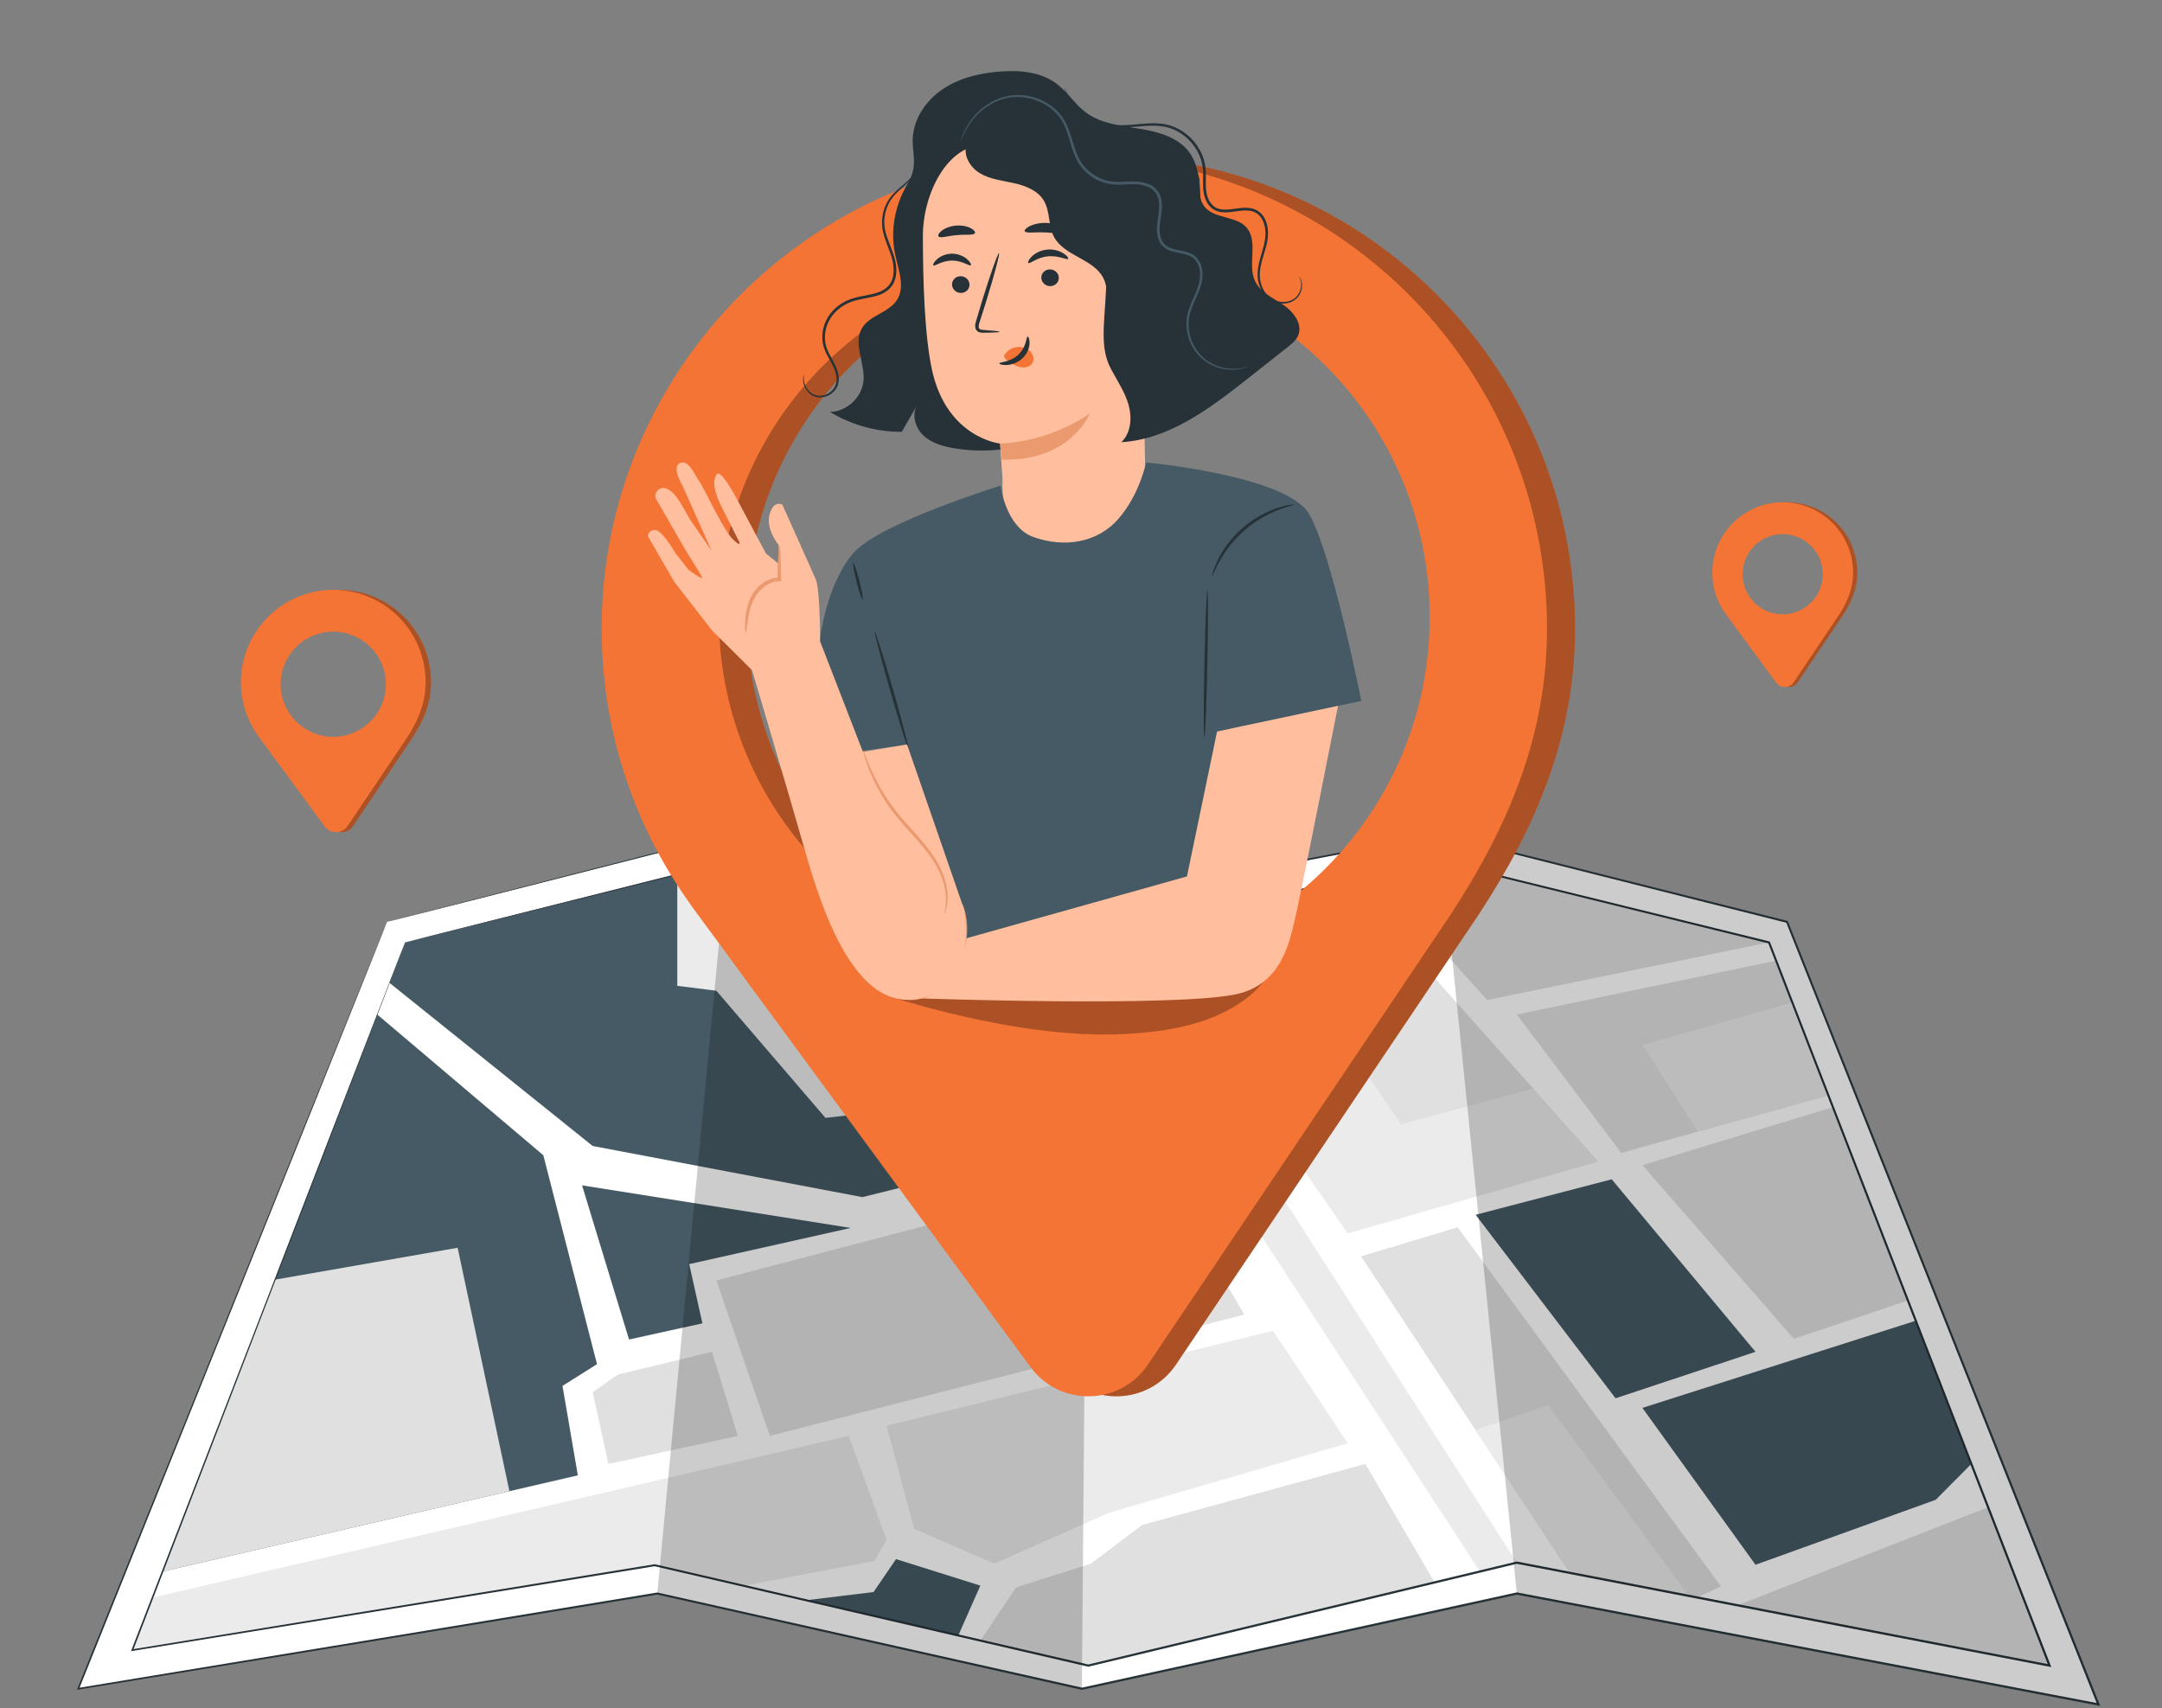 <svg width="500" height="395" viewBox="0 0 500 395" fill="none" xmlns="http://www.w3.org/2000/svg">
<rect x="0" y="0" width="500" height="395" fill="#808080" stroke="none"/>
<path d="M77.832 136.41C66.498 136.673 57.256 145.91 56.986 157.244C56.871 162.098 58.38 166.592 61.001 170.231L60.995 170.233L61.203 170.516C61.213 170.529 61.223 170.543 61.232 170.556L76.356 191.127C77.687 192.938 80.412 192.881 81.666 191.016L95.336 170.693C97.923 166.748 99.697 162.624 99.697 157.763C99.699 145.798 89.86 136.131 77.832 136.41ZM78.34 173.296C69.471 173.296 62.282 166.107 62.282 157.238C62.282 148.369 69.471 141.18 78.34 141.18C87.209 141.18 94.398 148.369 94.398 157.238C94.398 166.107 87.208 173.296 78.34 173.296Z" fill="#F37435"/>
<g opacity="0.3">
<path d="M77.832 136.41C66.498 136.673 57.256 145.91 56.986 157.244C56.871 162.098 58.38 166.592 61.001 170.231L60.995 170.233L61.203 170.516C61.213 170.529 61.223 170.543 61.232 170.556L76.356 191.127C77.687 192.938 80.412 192.881 81.666 191.016L95.336 170.693C97.923 166.748 99.697 162.624 99.697 157.763C99.699 145.798 89.86 136.131 77.832 136.41ZM78.34 173.296C69.471 173.296 62.282 166.107 62.282 157.238C62.282 148.369 69.471 141.18 78.34 141.18C87.209 141.18 94.398 148.369 94.398 157.238C94.398 166.107 87.208 173.296 78.34 173.296Z" fill="black"/>
</g>
<path d="M76.566 136.41C65.232 136.673 55.99 145.91 55.72 157.244C55.604 162.098 57.114 166.592 59.735 170.231L59.729 170.233L59.937 170.516C59.947 170.529 59.957 170.543 59.966 170.556L75.09 191.127C76.421 192.938 79.146 192.881 80.4 191.016L94.07 170.693C96.657 166.748 98.431 162.624 98.431 157.763C98.433 145.798 88.595 136.131 76.566 136.41ZM77.074 170.401C70.357 170.401 64.912 164.956 64.912 158.239C64.912 151.522 70.357 146.077 77.074 146.077C83.791 146.077 89.236 151.522 89.236 158.239C89.235 164.956 83.79 170.401 77.074 170.401Z" fill="#F37435"/>
<path d="M412.862 116.164C404.224 116.364 397.181 123.404 396.975 132.042C396.887 135.741 398.037 139.166 400.035 141.939L400.031 141.94L400.19 142.156C400.198 142.166 400.205 142.176 400.212 142.187L411.738 157.864C412.753 159.244 414.829 159.201 415.785 157.779L426.203 142.291C428.174 139.284 429.527 136.142 429.527 132.437C429.526 123.319 422.029 115.951 412.862 116.164ZM413.248 144.275C406.489 144.275 401.01 138.796 401.01 132.037C401.01 125.278 406.489 119.799 413.248 119.799C420.007 119.799 425.486 125.278 425.486 132.037C425.486 138.796 420.007 144.275 413.248 144.275Z" fill="#F37435"/>
<g opacity="0.3">
<path d="M412.862 116.164C404.224 116.364 397.181 123.404 396.975 132.042C396.887 135.741 398.037 139.166 400.035 141.939L400.031 141.94L400.19 142.156C400.198 142.166 400.205 142.176 400.212 142.187L411.738 157.864C412.753 159.244 414.829 159.201 415.785 157.779L426.203 142.291C428.174 139.284 429.527 136.142 429.527 132.437C429.526 123.319 422.029 115.951 412.862 116.164ZM413.248 144.275C406.489 144.275 401.01 138.796 401.01 132.037C401.01 125.278 406.489 119.799 413.248 119.799C420.007 119.799 425.486 125.278 425.486 132.037C425.486 138.796 420.007 144.275 413.248 144.275Z" fill="black"/>
</g>
<path d="M411.898 116.164C403.26 116.364 396.217 123.404 396.011 132.042C395.923 135.741 397.073 139.166 399.071 141.939L399.067 141.94L399.226 142.156C399.234 142.166 399.241 142.176 399.248 142.187L410.774 157.864C411.789 159.244 413.865 159.201 414.821 157.779L425.239 142.291C427.21 139.284 428.563 136.142 428.563 132.437C428.563 123.319 421.065 115.951 411.898 116.164ZM412.285 142.069C407.166 142.069 403.017 137.919 403.017 132.801C403.017 127.682 407.167 123.533 412.285 123.533C417.404 123.533 421.553 127.683 421.553 132.801C421.553 137.919 417.403 142.069 412.285 142.069Z" fill="#F37435"/>
<path d="M89.512 213.189L18.092 390.55L152.005 368.529L250.209 390.55L350.793 368.529L485.302 394.187L413.286 213.189L332.938 192.953L251.697 208.428L168.67 192.953L89.512 213.189Z" fill="white"/>
<path d="M89.512 213.189C89.512 213.189 89.949 213.066 90.824 212.837C91.704 212.608 93.01 212.269 94.733 211.821C98.196 210.928 103.334 209.603 110.052 207.871C123.513 204.414 143.304 199.332 168.638 192.826L168.666 192.819L168.695 192.824C191.578 197.075 219.665 202.293 251.73 208.25H251.664C275.982 203.608 303.404 198.374 332.899 192.745L332.945 192.736L332.991 192.747C357.944 199.024 384.978 205.826 413.344 212.962L413.46 212.991L413.504 213.102C435.512 268.394 459.846 329.53 485.543 394.091L485.717 394.529L485.254 394.441C463.136 390.222 439.762 385.764 416.061 381.244C393.978 377.031 372.181 372.872 350.746 368.783L350.85 368.782C316.288 376.346 282.662 383.704 250.264 390.794L250.21 390.806L250.156 390.794C215.933 383.114 183.106 375.746 151.957 368.756L152.045 368.759C102.841 376.835 57.797 384.228 18.125 390.739L17.79 390.794L17.917 390.48C40.008 335.724 57.896 291.386 70.263 260.732C76.451 245.422 81.258 233.531 84.519 225.462C86.151 221.437 87.397 218.367 88.236 216.299C89.073 214.235 89.512 213.189 89.512 213.189C89.512 213.189 89.097 214.263 88.27 216.339C87.44 218.416 86.207 221.499 84.591 225.541C81.349 233.623 76.57 245.535 70.418 260.871C58.097 291.526 40.276 335.865 18.268 390.621L18.06 390.362C57.728 383.826 102.768 376.406 151.967 368.3L152.012 368.293L152.056 368.303C183.208 375.283 216.038 382.639 250.263 390.307H250.155C282.552 383.211 316.177 375.846 350.737 368.277L350.789 368.266L350.841 368.276C372.277 372.365 394.074 376.522 416.157 380.734C439.858 385.256 463.231 389.715 485.35 393.935L485.061 394.284C459.38 329.716 435.062 268.574 413.069 213.276L413.229 213.416C384.867 206.265 357.836 199.45 332.886 193.159L332.977 193.162C303.478 198.769 276.052 203.982 251.73 208.605L251.697 208.611L251.664 208.605C219.606 202.611 191.525 197.36 168.647 193.083L168.703 193.081C143.374 199.526 123.588 204.561 110.13 207.986C103.398 209.692 98.249 210.997 94.778 211.877C93.045 212.313 91.732 212.643 90.847 212.865C89.965 213.084 89.512 213.189 89.512 213.189Z" fill="#263238"/>
<path d="M93.679 217.95L30.59 381.623L151.41 361.982L251.697 385.194L350.793 361.387L473.994 385.194L409.12 217.95L334.128 199.5L251.697 214.974L167.48 199.5L93.679 217.95Z" fill="white"/>
<path d="M37.6 363.436L133.633 341.195L130.087 320.507L138.066 315.483L125.653 267.167L87.251 234.625L37.6 363.436Z" fill="#455A64"/>
<path d="M30.59 381.623L35.273 369.475L196.289 332.066L205.035 356.137L202.2 360.997L171.957 366.737L151.41 361.982L30.59 381.623Z" fill="#EBEBEB"/>
<path d="M205.035 329.736L211.424 353.552L229.965 361.612L256.352 349.888L311.696 333.767L294.426 307.753L205.035 329.736Z" fill="#EBEBEB"/>
<path d="M140.717 338.557L170.636 332.066L164.666 312.627L142.87 317.894L137.068 321.988L140.717 338.557Z" fill="#E0E0E0"/>
<path d="M134.609 274.132L145.473 309.779L162.448 306.044L159.393 292.347L196.737 283.977L134.609 274.132Z" fill="#455A64"/>
<path d="M90.077 227.295L137.068 265.021L199.453 276.848L265.993 260.306L235.619 212.02L167.48 199.5L93.679 217.95L90.077 227.295Z" fill="#EBEBEB"/>
<path d="M244.705 213.69L342.261 363.436L350.793 361.387L256.373 214.097L251.697 214.974L244.705 213.69Z" fill="#EBEBEB"/>
<path d="M165.673 296.117L178.035 332.066L287.768 304.031L267.46 269.458L165.673 296.117Z" fill="#E0E0E0"/>
<path d="M226.721 379.413L227.789 377.825L234.996 367.111L252.292 361.612L264.186 352.651L315.761 338.557L331.778 365.955L251.697 385.194" fill="#E0E0E0"/>
<path d="M318.076 202.513L343.924 231.265L409.12 217.95L334.128 199.5L318.076 202.513Z" fill="#E0E0E0"/>
<path d="M422.841 253.324L374.958 266.627L350.793 234.625L410.755 222.166L422.841 253.324Z" fill="#E0E0E0"/>
<path d="M261.493 213.135L311.696 285.247L369.638 268.622L311.696 203.711L261.493 213.135Z" fill="#EBEBEB"/>
<path d="M401.851 371.253L459.783 348.56L473.994 385.194L401.851 371.253Z" fill="#E0E0E0"/>
<path d="M341.264 280.935L372.741 272.73L405.991 312.627L373.628 323.374L341.264 280.935Z" fill="#455A64"/>
<path d="M379.834 269.458L414.857 309.615L441.243 300.762L423.895 256.04L379.834 269.458Z" fill="#E0E0E0"/>
<path d="M405.991 361.875L379.834 325.592L443.056 305.437L455.903 338.557L447.664 346.854L405.991 361.875Z" fill="#455A64"/>
<path d="M314.774 290.552L362.834 363.436L392.428 369.432L398.011 366.877L337.114 283.818L314.774 290.552Z" fill="#E0E0E0"/>
<path d="M117.813 344.859L105.839 288.563L63.617 295.94L37.6 363.436L117.813 344.859Z" fill="#E0E0E0"/>
<path d="M156.634 202.211V227.985L165.673 229.127L190.912 258.531L212.608 256.04L222.936 271.01L199.453 276.848L137.068 265.021L90.077 227.295L93.679 217.95L156.634 202.211Z" fill="#455A64"/>
<path d="M288.593 208.268L324.043 260L354.578 251.75L311.696 203.711L288.593 208.268Z" fill="#E0E0E0"/>
<path d="M392.658 261.71L379.834 241.657L414.514 231.856L422.841 253.324L392.658 261.71Z" fill="#EBEBEB"/>
<path d="M341.264 330.725L358.05 324.924L390.608 369.064L362.834 363.436L341.264 330.725Z" fill="#EBEBEB"/>
<path d="M186.409 370.083L202.022 368.183L207.223 360.567L226.721 366.697L221.621 378.233L186.409 370.083Z" fill="#455A64"/>
<path d="M93.679 217.95C93.679 217.95 95.323 217.518 98.544 216.701C101.773 215.886 106.562 214.678 112.824 213.097C125.375 209.944 143.826 205.308 167.448 199.373L167.475 199.366L167.503 199.371C190.494 203.581 218.991 208.799 251.729 214.794H251.663C276.311 210.157 304.128 204.924 334.088 199.287L334.134 199.278L334.179 199.289C357.619 205.049 382.812 211.24 409.175 217.719L409.294 217.748L409.338 217.862C429.198 269.04 451.129 325.557 474.234 385.097L474.403 385.533L473.943 385.444C454.201 381.63 433.304 377.592 412.13 373.501C391.377 369.49 370.891 365.531 350.742 361.637L350.851 361.634C316.742 369.825 283.602 377.783 251.753 385.432L251.696 385.446L251.639 385.433C216.503 377.294 182.968 369.525 151.357 362.202L151.445 362.205C107.061 369.405 66.479 375.988 30.619 381.805L30.295 381.858L30.413 381.552C49.941 330.996 65.746 290.079 76.67 261.797C82.137 247.673 86.382 236.705 89.263 229.263C90.705 225.552 91.805 222.721 92.546 220.813C93.29 218.914 93.679 217.95 93.679 217.95C93.679 217.95 93.314 218.941 92.585 220.856C91.852 222.772 90.765 225.616 89.339 229.344C86.477 236.799 82.26 247.787 76.829 261.937C65.95 290.219 50.212 331.135 30.766 381.69L30.56 381.437C66.416 375.596 106.994 368.985 151.373 361.756L151.418 361.749L151.462 361.759C183.076 369.07 216.614 376.825 251.753 384.951H251.639C283.486 377.297 316.626 369.332 350.733 361.135L350.788 361.122L350.843 361.133C370.992 365.026 391.478 368.984 412.232 372.994C433.405 377.086 454.302 381.124 474.044 384.94L473.754 385.288C450.665 325.743 428.749 269.22 408.902 218.036L409.065 218.179C382.705 211.686 357.515 205.482 334.078 199.709L334.169 199.711C304.204 205.324 276.384 210.535 251.732 215.153L251.699 215.159L251.666 215.153C218.936 209.118 190.444 203.865 167.459 199.627L167.514 199.625C143.898 205.5 125.451 210.088 112.904 213.21C106.627 214.764 101.827 215.953 98.591 216.754C95.354 217.553 93.679 217.95 93.679 217.95Z" fill="#263238"/>
<g opacity="0.2">
<path d="M250.209 390.55L251.697 208.428L168.67 192.953L152.005 368.529L250.209 390.55Z" fill="black"/>
</g>
<g opacity="0.2">
<path d="M332.938 192.953L350.793 368.529L485.302 394.187L413.286 213.189L332.938 192.953Z" fill="black"/>
</g>
<path d="M252.34 36.092C194.33 37.438 147.031 84.715 145.65 142.724C145.059 167.567 152.784 190.567 166.201 209.193L166.172 209.202L167.237 210.651C167.288 210.719 167.337 210.788 167.387 210.856L244.793 316.141C251.607 325.409 265.55 325.118 271.971 315.572L341.936 211.557C355.176 191.365 364.257 170.26 364.257 145.382C364.257 84.142 313.903 34.664 252.34 36.092ZM254.937 224.879C209.546 224.879 172.749 188.082 172.749 142.691C172.749 97.3 209.546 60.503 254.937 60.503C300.328 60.503 337.125 97.3 337.125 142.691C337.125 188.082 300.329 224.879 254.937 224.879Z" fill="#F37435"/>
<g opacity="0.3">
<path d="M252.34 36.092C194.33 37.438 147.031 84.715 145.65 142.724C145.059 167.567 152.784 190.567 166.201 209.193L166.172 209.202L167.237 210.651C167.288 210.719 167.337 210.788 167.387 210.856L244.793 316.141C251.607 325.409 265.55 325.118 271.971 315.572L341.936 211.557C355.176 191.365 364.257 170.26 364.257 145.382C364.257 84.142 313.903 34.664 252.34 36.092ZM254.937 224.879C209.546 224.879 172.749 188.082 172.749 142.691C172.749 97.3 209.546 60.503 254.937 60.503C300.328 60.503 337.125 97.3 337.125 142.691C337.125 188.082 300.329 224.879 254.937 224.879Z" fill="black"/>
</g>
<path d="M245.859 36.092C187.85 37.438 140.55 84.715 139.169 142.724C138.578 167.567 146.303 190.567 159.72 209.193L159.691 209.202L160.756 210.651C160.807 210.719 160.856 210.788 160.906 210.856L238.312 316.141C245.126 325.409 259.069 325.118 265.489 315.572L335.454 211.557C348.694 191.365 357.775 170.26 357.775 145.382C357.777 84.142 307.422 34.664 245.859 36.092ZM248.457 224.879C203.066 224.879 166.269 188.082 166.269 142.691C166.269 97.3 203.066 60.503 248.457 60.503C293.848 60.503 330.645 97.3 330.645 142.691C330.645 188.082 293.848 224.879 248.457 224.879Z" fill="#F37435"/>
<g opacity="0.3">
<path d="M295.739 204.68C294.424 206.169 207.511 229.117 206.196 230.606C222.864 235.689 243.226 240.114 260.623 239.106C270.433 238.537 280.661 236.789 288.416 230.755C296.171 224.719 300.46 213.297 295.739 204.68Z" fill="black"/>
</g>
<path d="M212.743 38.82C207.694 44.087 205.491 51.932 207.059 59.057C207.821 62.518 209.345 66.377 207.444 69.367C205.561 72.327 201.126 72.871 199.347 75.895C197.253 79.455 200.051 83.924 199.7 88.039C199.37 91.902 195.808 95.214 191.932 95.262C196.908 98.283 202.73 99.895 208.551 99.864C209.749 97.784 210.947 95.703 212.145 93.622C210.76 95.825 211.641 98.903 213.533 100.69C215.425 102.477 218.062 103.226 220.627 103.661C232.884 105.739 246.029 101.667 254.966 93.024" fill="#263238"/>
<path d="M282.865 60.518C281.613 57.958 279.793 55.678 278.816 53.001C276.717 47.247 278.671 40.165 275.045 35.228C272.464 31.715 267.839 30.465 263.535 29.773C259.231 29.081 254.651 28.624 251.149 26.027C248.581 24.122 246.868 21.243 244.307 19.329C240.657 16.602 235.774 16.189 231.231 16.544C226.566 16.908 221.846 18.023 217.972 20.648C214.098 23.272 211.181 27.589 211.081 32.268C211.032 34.549 211.633 36.848 211.231 39.094C210.789 41.563 209.192 43.66 208.358 46.027C206.595 51.027 208.784 57.12 213.326 59.855L250.829 96.42C257.853 98.005 273.588 92.692 278.054 87.043C282.518 81.392 286.029 66.986 282.865 60.518Z" fill="#263238"/>
<path d="M213.435 54.524C213.439 45.028 218.979 33.031 228.465 33.438L258.359 39.033C261.241 39.156 263.549 41.465 263.673 44.347L264.968 115.507C265.039 115.518 265.103 115.528 265.174 115.538C265.174 115.538 259.769 135.984 239.927 131.132C235.992 130.17 233.959 126.066 232.913 121.778L232.716 121.816C232.675 121.301 232.638 120.822 232.599 120.331C231.633 115.366 231.852 110.596 231.852 110.596C231.426 104.871 231.28 102.522 231.279 102.575C231.279 102.575 219.07 101.326 215.579 85.716C213.843 77.954 213.431 65.074 213.435 54.524Z" fill="#FFBE9D"/>
<path d="M240.822 64.254C240.851 65.324 241.781 66.182 242.899 66.172C244.015 66.162 244.898 65.289 244.869 64.219C244.84 63.149 243.909 62.29 242.794 62.3C241.676 62.309 240.793 63.184 240.822 64.254Z" fill="#263238"/>
<path d="M220.172 65.831C220.201 66.901 221.131 67.759 222.249 67.749C223.365 67.739 224.248 66.866 224.219 65.795C224.19 64.725 223.26 63.866 222.144 63.876C221.026 63.885 220.142 64.76 220.172 65.831Z" fill="#263238"/>
<path d="M215.835 61.358C216.103 61.694 217.8 60.256 220.178 60.269C222.553 60.242 224.275 61.67 224.538 61.332C224.667 61.182 224.398 60.576 223.649 59.931C222.912 59.289 221.646 58.662 220.165 58.665C218.684 58.671 217.428 59.303 216.702 59.951C215.96 60.601 215.703 61.207 215.835 61.358Z" fill="#263238"/>
<path d="M237.808 60.822C238.13 61.12 239.776 59.535 242.296 59.291C244.812 59.008 246.793 60.214 247.035 59.856C247.155 59.696 246.807 59.134 245.939 58.586C245.087 58.038 243.678 57.565 242.107 57.728C240.537 57.894 239.274 58.646 238.574 59.357C237.861 60.07 237.652 60.689 237.808 60.822Z" fill="#263238"/>
<path d="M231.17 76.734C231.172 76.61 229.805 76.461 227.596 76.318C227.037 76.295 226.504 76.218 226.387 75.845C226.231 75.452 226.426 74.839 226.655 74.175C227.094 72.798 227.552 71.354 228.033 69.842C229.937 63.676 231.279 58.619 231.03 58.545C230.781 58.47 229.035 63.408 227.131 69.574C226.675 71.094 226.238 72.543 225.824 73.929C225.653 74.573 225.337 75.312 225.672 76.128C225.848 76.534 226.274 76.81 226.637 76.883C227 76.969 227.313 76.956 227.589 76.955C229.8 76.934 231.169 76.858 231.17 76.734Z" fill="#263238"/>
<path d="M231.279 102.575C231.279 102.575 241.928 102.595 252.041 95.62C252.041 95.62 247.597 106.771 231.725 106.284L231.279 102.575Z" fill="#EB996E"/>
<path d="M232.418 81.92C233.136 80.837 234.471 80.182 235.842 80.244C236.792 80.287 237.775 80.682 238.397 81.415C239.019 82.148 239.208 83.232 238.732 83.997C238.197 84.86 236.982 85.127 235.925 84.897C234.868 84.667 233.932 84.039 233.04 83.411C232.793 83.237 232.541 83.056 232.379 82.806C232.216 82.557 232.164 82.221 232.331 81.996" fill="#F37435"/>
<path d="M237.666 77.838C237.311 77.84 237.454 80.201 235.538 82.004C233.626 83.812 231.091 83.705 231.094 84.036C231.07 84.186 231.684 84.46 232.748 84.422C233.793 84.393 235.294 83.962 236.466 82.859C237.635 81.754 238.079 80.349 238.099 79.375C238.127 78.383 237.827 77.814 237.666 77.838Z" fill="#263238"/>
<path d="M236.986 53.458C237.237 54.036 239.392 53.62 241.964 53.768C244.539 53.864 246.644 54.482 246.95 53.93C247.085 53.667 246.692 53.133 245.823 52.612C244.962 52.092 243.612 51.631 242.069 51.556C240.526 51.484 239.138 51.815 238.232 52.252C237.319 52.688 236.876 53.183 236.986 53.458Z" fill="#263238"/>
<path d="M217.057 54.689C217.525 55.156 219.206 54.536 221.265 54.382C223.318 54.166 225.09 54.476 225.459 53.934C225.619 53.672 225.313 53.194 224.522 52.774C223.742 52.355 222.462 52.053 221.048 52.179C219.636 52.307 218.437 52.831 217.752 53.383C217.056 53.936 216.849 54.46 217.057 54.689Z" fill="#263238"/>
<path d="M264.987 40.391C263.236 38.376 260.488 37.598 257.888 36.992C246.677 34.376 235.154 33.102 223.642 33.205C222.559 35.723 224.304 38.699 226.665 40.09C229.026 41.482 231.849 41.766 234.525 42.361C237.201 42.956 240.012 44.055 241.41 46.412C242.897 48.919 242.399 52.205 243.758 54.783C246.097 59.22 252.828 59.813 255.141 64.262C256.89 67.628 255.368 71.685 255.376 75.477C255.386 79.775 257.572 84.014 261.068 86.513C263.826 88.484 267.339 89.315 270.699 88.909C269.594 75.393 268.488 61.877 267.383 48.361C267.153 45.547 266.839 42.523 264.987 40.391Z" fill="#263238"/>
<path d="M296.746 70.476C294.363 68.875 291.478 67.606 290.253 65.009C288.469 61.226 290.994 56.133 288.444 52.818C286.118 49.794 280.645 50.731 278.44 47.618C276.718 45.187 277.949 42.65 277.111 40.42C276.274 38.19 272.724 36.629 270.42 37.233L255.829 66.337C255.376 75.477 254.33 80.456 256.971 85.396C258.42 88.106 260.177 90.699 261.01 93.656C261.843 96.613 261.552 100.137 259.337 102.266C270.405 101.59 279.862 94.422 288.566 87.553C291.637 85.13 294.708 82.707 297.779 80.283C298.737 79.526 299.734 78.722 300.214 77.599C301.344 74.96 299.129 72.077 296.746 70.476Z" fill="#263238"/>
<path d="M288.464 84.832C288.464 84.832 288.094 85.032 287.326 85.221C286.562 85.408 285.389 85.608 283.882 85.457C282.39 85.308 280.537 84.816 278.766 83.563C276.999 82.333 275.422 80.248 274.738 77.602C274.401 76.283 274.289 74.832 274.508 73.353C274.73 71.866 275.337 70.43 275.971 68.999C276.594 67.567 277.287 66.09 277.477 64.483C277.666 62.905 277.415 61.095 276.24 59.923C275.057 58.728 273.161 58.661 271.348 58.21C270.436 57.986 269.468 57.575 268.771 56.809C268.075 56.044 267.734 55.031 267.616 54.044C267.359 52.036 267.956 50.084 268.062 48.167C268.118 47.207 268.05 46.23 267.687 45.368C267.33 44.506 266.655 43.8 265.796 43.369C264.057 42.462 262.015 42.564 260.05 42.665C258.077 42.798 255.975 42.644 254.175 41.796C252.363 41 250.819 39.711 249.727 38.151C248.64 36.571 248.076 34.788 247.566 33.104C247.059 31.414 246.587 29.767 245.803 28.333C245.02 26.906 243.913 25.726 242.684 24.813C240.182 23.022 237.236 22.294 234.629 22.445C232.003 22.59 229.745 23.607 228.046 24.808C226.331 26.012 225.116 27.397 224.279 28.611C222.612 31.074 222.285 32.752 222.196 32.711C222.185 32.708 222.207 32.607 222.261 32.412C222.321 32.22 222.385 31.923 222.528 31.556C222.786 30.811 223.255 29.735 224.072 28.471C224.89 27.215 226.099 25.778 227.838 24.515C229.56 23.257 231.872 22.172 234.602 21.991C237.307 21.806 240.367 22.528 242.998 24.381C244.29 25.326 245.464 26.558 246.3 28.061C247.133 29.565 247.621 31.252 248.135 32.932C248.649 34.609 249.209 36.326 250.232 37.8C251.263 39.261 252.723 40.474 254.431 41.219C256.14 42.012 258.054 42.155 260.023 42.025C261.968 41.929 264.149 41.789 266.095 42.798C267.058 43.276 267.872 44.117 268.281 45.118C268.7 46.119 268.761 47.193 268.703 48.202C268.578 50.234 268.002 52.123 268.244 53.968C268.351 54.876 268.654 55.748 269.235 56.39C269.817 57.031 270.638 57.399 271.505 57.615C272.371 57.846 273.284 57.959 274.182 58.2C275.073 58.428 275.989 58.818 276.66 59.502C278.023 60.891 278.246 62.877 278.041 64.551C277.822 66.282 277.091 67.789 276.461 69.216C275.816 70.641 275.223 72.025 275.001 73.43C274.781 74.834 274.873 76.223 275.182 77.491C275.811 80.036 277.297 82.06 278.979 83.271C280.666 84.507 282.458 85.025 283.911 85.207C286.873 85.534 288.456 84.717 288.464 84.832Z" fill="#455A64"/>
<path d="M300.424 63.919C300.424 63.919 300.681 64.156 300.91 64.763C301.14 65.358 301.266 66.377 300.822 67.544C300.589 68.114 300.218 68.725 299.626 69.213C299.039 69.698 298.256 70.055 297.375 70.164C295.634 70.427 293.435 69.665 292.154 67.791C291.51 66.879 291.074 65.765 290.905 64.563C290.738 63.354 290.877 62.085 291.168 60.837C291.705 58.346 292.958 55.817 292.604 53.043C292.446 51.697 291.927 50.283 290.806 49.457C289.692 48.605 288.151 48.575 286.652 48.772C285.145 48.932 283.536 49.353 281.843 48.945C281.011 48.736 280.219 48.253 279.664 47.577C279.102 46.906 278.744 46.1 278.525 45.274C278.084 43.595 278.258 41.924 278.24 40.35C278.264 38.771 277.954 37.262 277.353 35.875C276.145 33.108 273.878 30.96 271.322 29.903C268.748 28.805 265.98 29.035 263.486 29.234C260.978 29.451 258.551 29.632 256.404 29.113C254.263 28.638 252.467 27.721 251.065 26.714C249.648 25.714 248.629 24.604 247.894 23.64C246.436 21.682 246.104 20.348 246.104 20.348C246.177 20.308 246.598 21.61 248.091 23.485C248.843 24.408 249.868 25.47 251.271 26.418C252.66 27.374 254.421 28.236 256.498 28.666C258.573 29.14 260.924 28.942 263.44 28.701C265.931 28.483 268.796 28.205 271.547 29.354C274.255 30.458 276.646 32.701 277.932 35.623C278.572 37.076 278.905 38.721 278.88 40.346C278.895 41.958 278.743 43.585 279.148 45.109C279.521 46.63 280.525 47.988 282.004 48.325C283.465 48.691 285.035 48.316 286.579 48.145C288.1 47.949 289.86 47.955 291.176 48.965C292.489 49.951 293.032 51.536 293.194 52.974C293.37 54.439 293.131 55.889 292.763 57.193C292.406 58.508 291.976 59.743 291.688 60.958C291.393 62.168 291.254 63.37 291.397 64.498C291.543 65.625 291.939 66.674 292.526 67.53C293.691 69.283 295.7 70.013 297.331 69.806C298.151 69.722 298.883 69.406 299.434 68.974C299.988 68.54 300.352 67.979 300.589 67.448C301.043 66.361 300.97 65.388 300.787 64.803C300.606 64.206 300.392 63.938 300.424 63.919Z" fill="#263238"/>
<path d="M185.956 86.631C186.057 86.61 185.511 87.764 186.393 89.489C186.828 90.297 187.687 91.237 188.992 91.478C190.263 91.723 191.907 91.165 192.856 89.817C193.333 89.154 193.544 88.292 193.476 87.392C193.41 86.493 193.101 85.575 192.669 84.68C191.828 82.908 190.359 81.057 190.202 78.616C190.006 76.254 190.858 73.689 192.645 71.822C193.527 70.885 194.606 70.111 195.805 69.547C197.005 68.966 198.333 68.689 199.626 68.44C200.923 68.189 202.204 67.974 203.356 67.514C204.502 67.063 205.494 66.304 206.045 65.27C206.599 64.238 206.736 63.032 206.656 61.881C206.577 60.72 206.28 59.61 205.899 58.544C205.144 56.419 204.191 54.384 204.02 52.276C203.838 50.182 204.369 48.224 205.23 46.683C206.09 45.114 207.338 44.053 208.375 43.169C209.429 42.284 210.325 41.522 210.952 40.798C212.242 39.358 212.337 38.202 212.423 38.242C212.434 38.244 212.427 38.311 212.403 38.441C212.373 38.568 212.355 38.768 212.259 39.008C212.109 39.5 211.769 40.203 211.143 40.96C210.53 41.728 209.639 42.533 208.611 43.441C207.593 44.353 206.419 45.399 205.629 46.903C204.833 48.385 204.356 50.256 204.551 52.228C204.731 54.212 205.668 56.184 206.458 58.347C206.853 59.43 207.179 60.605 207.269 61.838C207.36 63.063 207.227 64.389 206.6 65.57C205.977 66.757 204.831 67.625 203.594 68.11C202.351 68.607 201.037 68.823 199.746 69.074C198.454 69.323 197.2 69.586 196.075 70.129C194.946 70.657 193.93 71.383 193.102 72.257C191.427 73.994 190.626 76.376 190.791 78.573C190.907 80.81 192.276 82.59 193.148 84.454C193.588 85.392 193.91 86.373 193.969 87.364C194.034 88.349 193.777 89.344 193.225 90.083C192.132 91.573 190.328 92.136 188.92 91.834C187.475 91.525 186.594 90.477 186.167 89.607C185.724 88.708 185.698 87.902 185.749 87.393C185.821 86.873 185.956 86.631 185.956 86.631Z" fill="#263238"/>
<path d="M189.652 147.606C189.652 147.606 191.332 134.162 197.814 127.44C204.296 120.718 231.414 112.301 231.414 112.301C231.414 112.301 232.534 121.891 239.028 124.203C245.917 126.657 253.699 125.735 258.743 119.883C263.621 114.225 265.045 106.949 265.045 106.949C265.045 106.949 297.432 109.929 302.713 118.812C307.995 127.695 314.825 162.099 314.825 162.099L284.545 168.526L288.662 227.794H208.197L209.772 172.175L187.867 175.303L189.652 147.606Z" fill="#455A64"/>
<path d="M278.532 170.484C278.484 170.483 278.448 170.007 278.424 169.147C278.4 168.287 278.388 167.043 278.389 165.507C278.389 162.434 278.438 158.19 278.536 153.504C278.633 148.816 278.76 144.573 278.887 141.501C278.95 139.965 279.014 138.722 279.073 137.863C279.133 137.004 279.188 136.529 279.236 136.529C279.284 136.529 279.32 137.004 279.344 137.863C279.368 138.722 279.38 139.965 279.379 141.502C279.378 144.575 279.329 148.821 279.232 153.511C279.135 158.2 279.008 162.444 278.881 165.516C278.818 167.052 278.754 168.294 278.695 169.153C278.636 170.011 278.58 170.485 278.532 170.484Z" fill="#263238"/>
<path d="M202.312 146.083C202.497 146.03 204.387 152.04 206.532 159.506C208.678 166.974 210.267 173.069 210.082 173.123C209.897 173.176 208.008 167.167 205.862 159.699C203.716 152.232 202.127 146.136 202.312 146.083Z" fill="#263238"/>
<path d="M299.33 116.679C299.354 116.803 297.894 117.071 295.684 117.912C293.475 118.743 290.55 120.272 287.825 122.631C285.11 125.003 283.19 127.689 282.061 129.761C280.922 131.834 280.454 133.242 280.335 133.201C280.289 133.186 280.372 132.825 280.563 132.179C280.741 131.53 281.099 130.619 281.623 129.533C282.662 127.359 284.575 124.543 287.367 122.105C290.168 119.679 293.222 118.175 295.518 117.447C296.666 117.078 297.618 116.85 298.286 116.764C298.953 116.664 299.322 116.632 299.33 116.679Z" fill="#263238"/>
<path d="M197.325 130.155C197.512 130.108 198.148 131.977 198.746 134.329C199.344 136.683 199.678 138.628 199.491 138.675C199.304 138.722 198.668 136.854 198.07 134.5C197.472 132.148 197.139 130.202 197.325 130.155Z" fill="#263238"/>
<path d="M309.437 163.244C309.437 163.244 300.367 209.303 299.329 213.244C298.291 217.185 296.615 227.794 285.632 229.988C270.804 232.95 212.571 230.882 212.571 230.882L223.556 216.976L274.506 202.689L281.469 169.178L309.437 163.244Z" fill="#FFBE9D"/>
<path d="M222.595 209.202C222.636 209.189 222.808 209.559 223.03 210.263C223.252 210.966 223.49 212.015 223.614 213.335C223.878 215.95 223.512 219.773 221.533 223.367C220.555 225.127 219.455 226.735 218.199 227.986C216.955 229.248 215.559 230.1 214.31 230.576C213.06 231.061 211.981 231.204 211.248 231.266C210.508 231.298 210.102 231.273 210.1 231.228C210.077 231.079 211.758 231.131 214.121 230.12C215.29 229.608 216.577 228.764 217.74 227.536C218.913 226.32 219.965 224.753 220.922 223.029C222.817 219.587 223.254 215.923 223.121 213.367C223.005 210.784 222.47 209.235 222.595 209.202Z" fill="#EB996E"/>
<path d="M173.836 154.69C173.836 154.69 182.047 182.318 185.454 194.256C189.074 206.941 196.983 235.744 213.845 230.627C226.671 226.735 222.896 210.113 222.896 210.113L209.771 172.175L199.564 173.878L189.652 148.295L173.836 154.69Z" fill="#FFBE9D"/>
<path d="M218.411 211.306C218.251 211.298 219.302 208.893 218.416 205.056C217.986 203.166 217.092 200.996 215.682 198.845C214.275 196.685 212.379 194.55 210.363 192.32C208.339 190.098 206.458 187.884 205.023 185.681C203.565 183.495 202.479 181.386 201.669 179.577C200.864 177.765 200.346 176.245 200.025 175.186C199.704 174.127 199.587 173.525 199.627 173.513C199.68 173.497 199.884 174.072 200.282 175.098C200.679 176.123 201.263 177.603 202.116 179.369C202.973 181.131 204.09 183.187 205.555 185.321C206.999 187.472 208.855 189.628 210.881 191.853C212.896 194.082 214.809 196.261 216.222 198.496C217.642 200.728 218.517 202.986 218.898 204.953C219.299 206.922 219.168 208.576 218.954 209.666C218.829 210.211 218.717 210.628 218.602 210.9C218.499 211.175 218.434 211.314 218.411 211.306Z" fill="#EB996E"/>
<path d="M189.652 148.293C189.652 148.293 189.71 137.26 188.74 134.149L180.944 116.727C180.944 116.727 178.936 115.496 177.977 118.97C177.033 122.389 180.06 126.014 180.06 126.014L180.297 130.575L177.141 128.009L171.068 116.628C171.068 116.628 166.885 108.342 165.798 109.657C164.711 110.972 165.07 113.636 166.875 117.212C168.68 120.788 170.97 125.323 170.97 125.323C170.97 125.323 171.587 126.762 169.438 124.673C167.289 122.584 162.619 112.465 161.653 111.201C160.687 109.938 159.362 106.229 157.268 107.067C155.174 107.905 157.856 112.352 157.856 112.352L164.555 127.357C164.555 127.357 160.672 121.674 159.97 120.716C159.267 119.758 157.654 116.504 156.381 114.848C155.108 113.193 153.72 112.546 152.797 112.945C151.134 113.664 151.638 115.232 151.638 115.232L158.789 127.641C158.789 127.641 162.365 133.207 162.359 133.628C162.353 134.05 159.242 131.79 159.242 131.79L156.244 127.969C156.244 127.969 153.001 122.245 151.298 122.557C149.595 122.87 149.906 124.135 149.906 124.135L155.932 134.555L164.67 145.795L174.015 155.079L179.413 153.339L189.652 148.293Z" fill="#FFBE9D"/>
<path d="M172.462 146.429C172.603 146.437 172.69 145.079 173.021 142.952C173.37 140.885 174.084 137.802 176.613 135.807C177.719 134.919 179.031 134.419 180.245 134.422L180.692 134.423L180.661 133.938C180.523 131.799 180.6 129.763 180.522 128.409C180.479 127.031 180.331 126.206 180.222 126.224C180.143 126.24 180.111 127.026 180.009 128.402C179.947 129.799 179.741 131.66 179.836 134.071L180.251 133.587C178.828 133.542 177.293 134.112 176.058 135.107C174.676 136.197 173.753 137.657 173.233 139.052C172.702 140.45 172.499 141.774 172.395 142.871C172.218 145.076 172.357 146.425 172.462 146.429Z" fill="#EB996E"/>
</svg>
